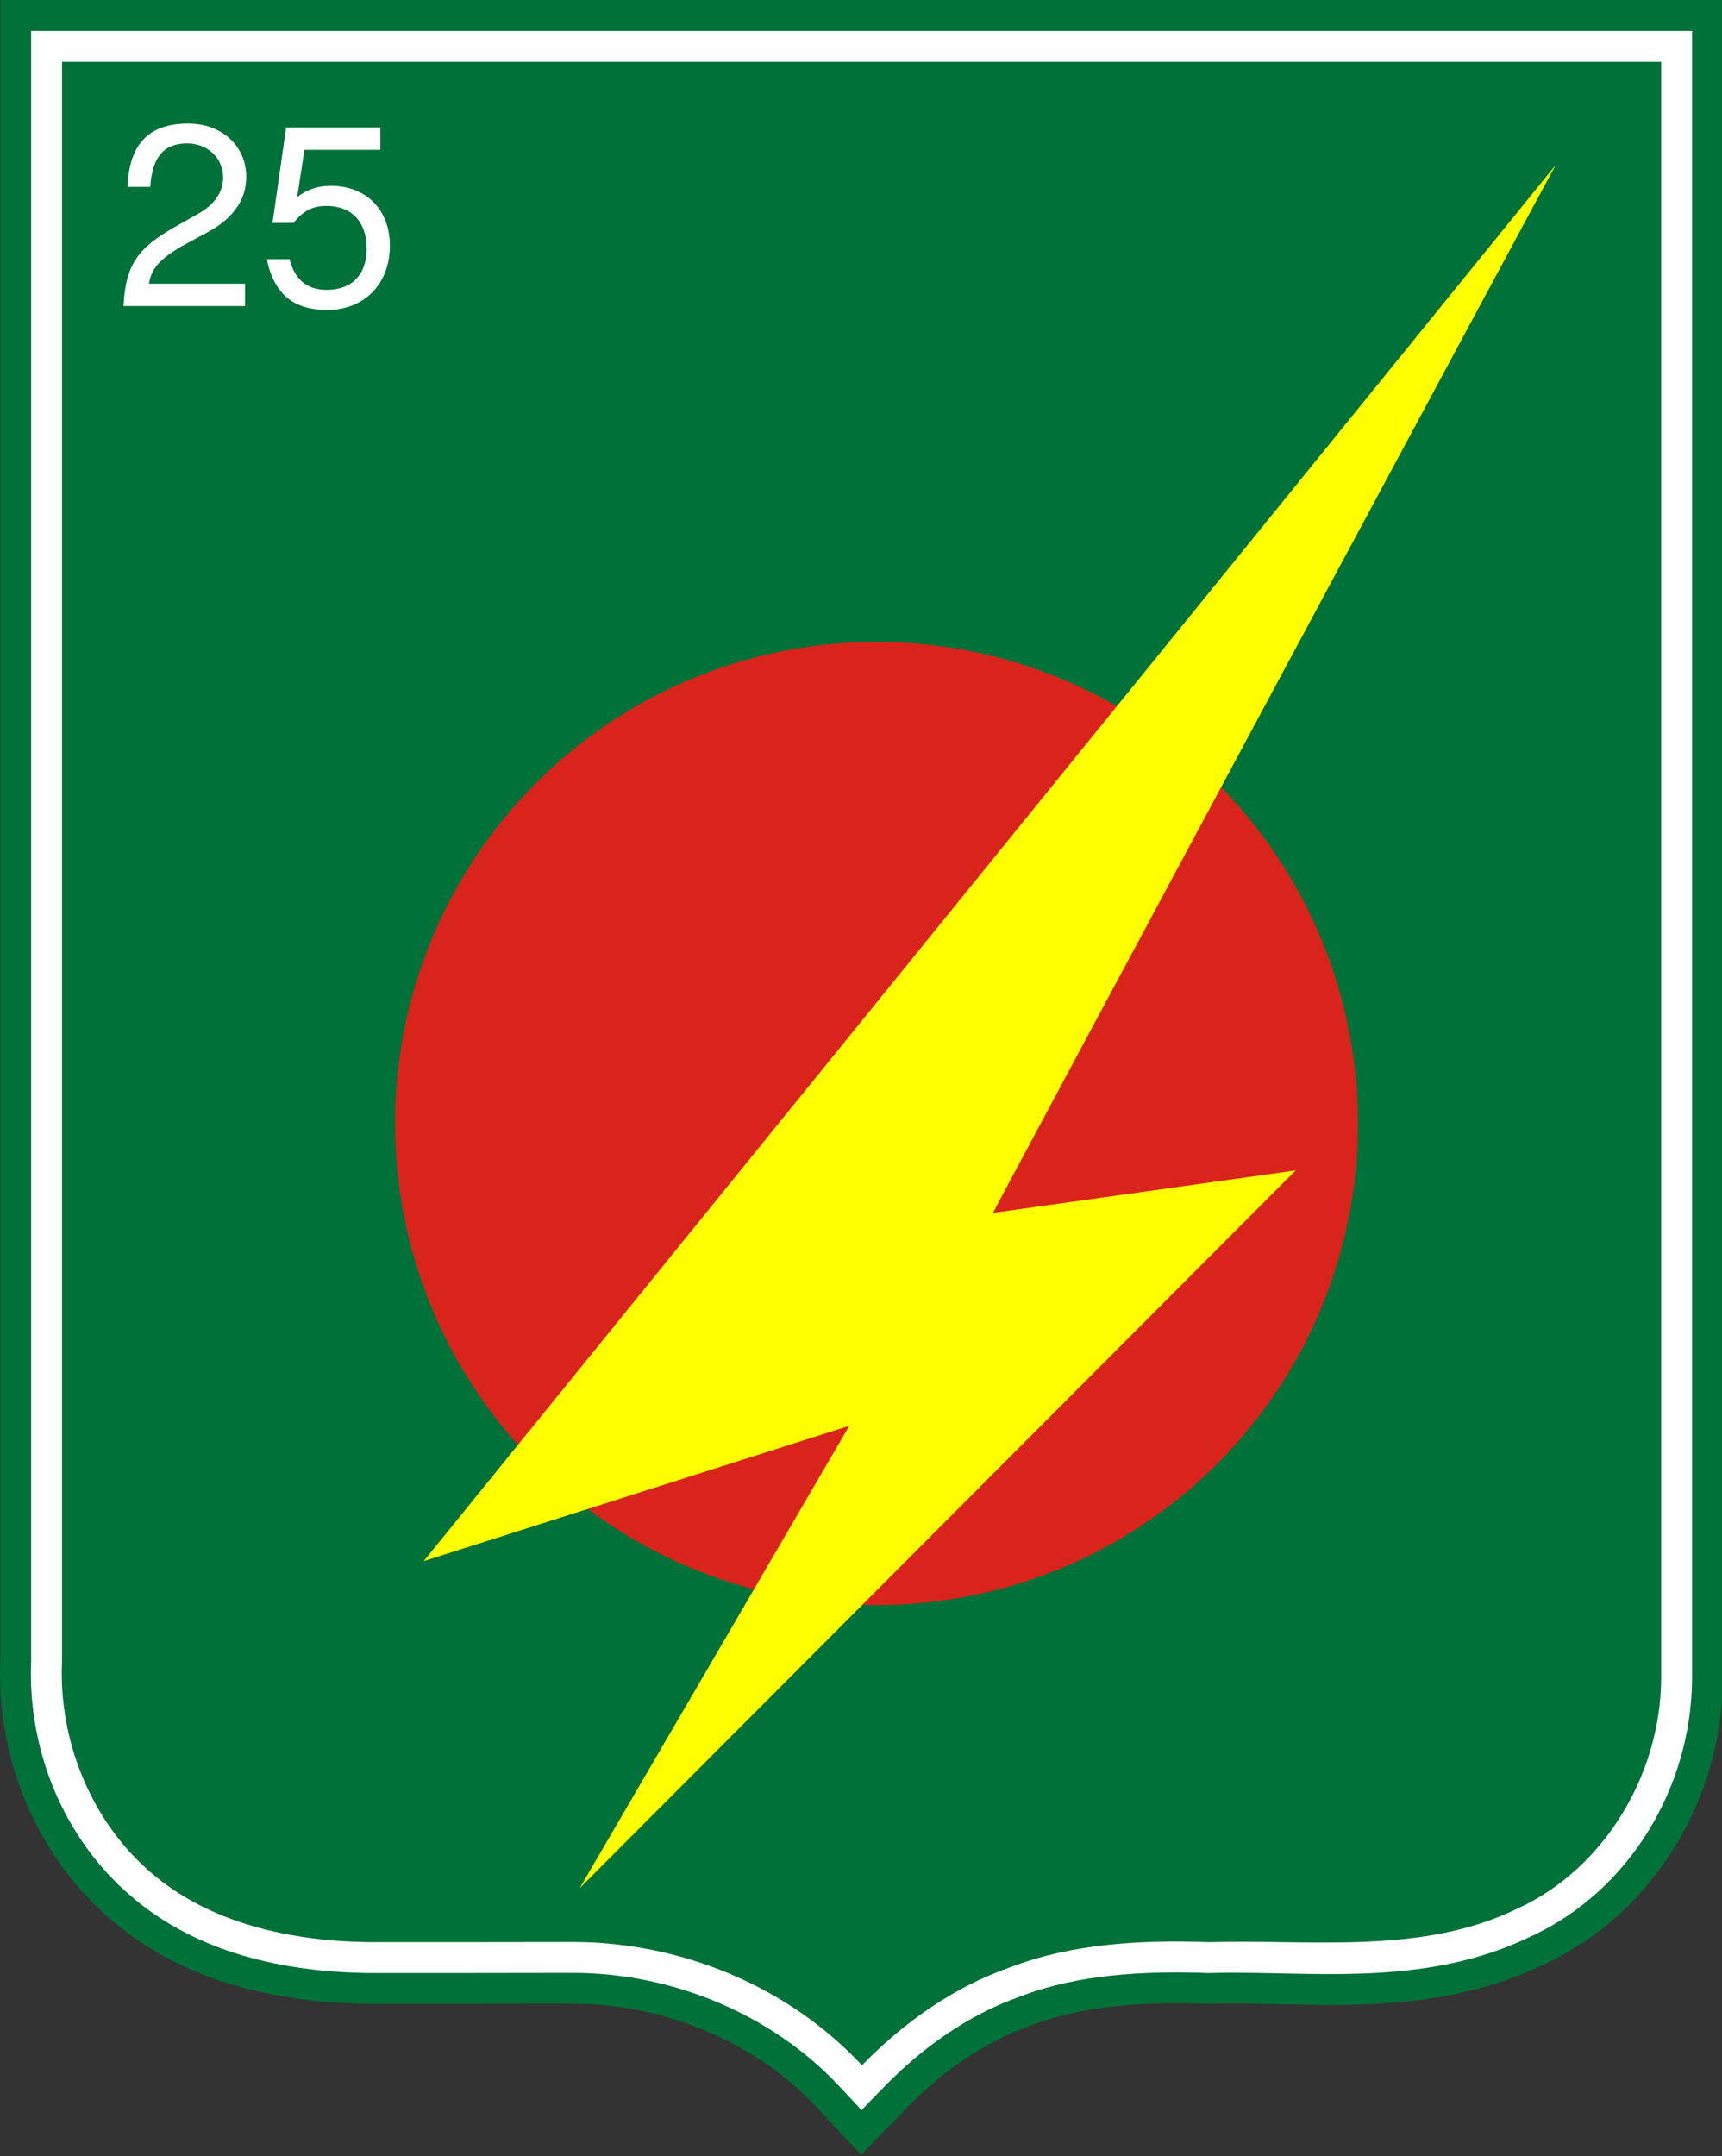 <?xml version="1.0" encoding="UTF-8" standalone="no"?>
<!-- Created with Inkscape (http://www.inkscape.org/) -->

<svg
   width="334.583"
   height="418.781"
   id="svg2"
   version="1.1"
   inkscape:version="1.1 (c68e22c387, 2021-05-23)"
   sodipodi:docname="ARVN_25th_Infantry_Division_SSI.svg"
   xmlns:inkscape="http://www.inkscape.org/namespaces/inkscape"
   xmlns:sodipodi="http://sodipodi.sourceforge.net/DTD/sodipodi-0.dtd"
   xmlns="http://www.w3.org/2000/svg"
   xmlns:svg="http://www.w3.org/2000/svg"
   xmlns:rdf="http://www.w3.org/1999/02/22-rdf-syntax-ns#"
   xmlns:cc="http://creativecommons.org/ns#"
   xmlns:dc="http://purl.org/dc/elements/1.1/">
  <rect width="100%" height="100%" fill="#333333" stroke="none"/>
  <defs
     id="defs4" />
  <sodipodi:namedview
     id="base"
     pagecolor="#ffffff"
     bordercolor="#666666"
     borderopacity="1.0"
     inkscape:pageopacity="0.0"
     inkscape:pageshadow="2"
     inkscape:zoom="0.54072266"
     inkscape:cx="537.24399"
     inkscape:cy="401.31479"
     inkscape:document-units="px"
     inkscape:current-layer="layer1"
     showgrid="false"
     fit-margin-top="0"
     fit-margin-left="0"
     fit-margin-right="0"
     fit-margin-bottom="0"
     inkscape:window-width="1600"
     inkscape:window-height="837"
     inkscape:window-x="-8"
     inkscape:window-y="-8"
     inkscape:window-maximized="1"
     inkscape:pagecheckerboard="0" />
  <g
     inkscape:label="Layer 1"
     inkscape:groupmode="layer"
     id="layer1"
     transform="translate(1785.98,-286.765)">
    <path
       style="fill:#ffffff;stroke:#007138;stroke-width:6;stroke-miterlimit:4;stroke-dasharray:none;stroke-opacity:1"
       d="m -1782.928,289.766 v 9 310.707 l 0.01,-0.406 c -0.811,17.949 6.352,36.105 20.27,48.123 0,0.002 0,0.004 0.01,0.006 13.843,12.01 31.758,15.523 47.914,15.793 l 0.076,0.002 h 0.074 c 13.409,0 26.841,0.006 40.272,-0.029 18.37,0.094 36.794,7.77 49.228,21.094 l 6.445,6.906 6.586,-6.771 c 7.252,-7.455 15.822,-13.47 25.15,-16.762 l 0.117,-0.041 0.115,-0.045 c 10.605,-4.073 22.748,-4.791 35.357,-4.357 l 0.283,0.01 0.283,-0.008 c 18.861,-0.537 41.762,3.155 63.527,-7.418 20.395,-9.431 32.783,-30.676 32.994,-52.48 v -0.043 -323.279 z"
       id="path38-8-8-2-3-0"
       inkscape:connector-curvature="0"
       sodipodi:nodetypes="cccccccccccccccc" />
    <path
       style="fill:#007138;fill-opacity:1;stroke-width:0.949"
       d="m -1773.928,298.765 -4e-4,310.708 c -0.688,15.226 5.543,30.878 17.164,40.91 11.538,10.02 27.256,13.358 42.185,13.607 13.435,0 26.882,0.006 40.317,-0.03 20.811,0.107 41.509,8.68 55.762,23.953 8.028,-8.253 17.686,-15.119 28.607,-18.973 12.38,-4.755 25.779,-5.401 38.894,-4.951 20.004,-0.569 41.301,2.544 59.942,-6.552 16.898,-7.779 27.659,-26.058 27.837,-44.438 V 298.765 Z"
       id="path38-8-7-2-1-1-6"
       inkscape:connector-curvature="0"
       sodipodi:nodetypes="cccccccccccc" />
    <circle
       style="fill:#d9241c;stroke-width:0.959"
       cx="-1615.68"
       cy="504.983"
       r="93.541"
       id="circle6" />
    <path
       style="fill:#ffff00;stroke-width:0.959"
       d="m -1483.668,318.765 -219.989,271.22 82.7,-26.287 -52.383,89.799 139.112,-139.4 -58.811,8.251 c -0.096,-0.096 110.426,-205.79 109.371,-203.583"
       id="path8" />
    <g
       aria-label="25"
       id="text839"
       style="font-size:50px;line-height:1.25;fill:#ffffff">
      <path
         d="m -1738.13,321.165 c 0,-6 -4.65,-10.4 -11.35,-10.4 -7.25,0 -11.45,3.7 -11.7,12.3 h 4.4 c 0.35,-5.95 2.8,-8.45 7.15,-8.45 4,0 7,2.85 7,6.65 0,2.8 -1.65,5.2 -4.8,7 l -4.6,2.6 c -7.4,4.2 -9.55,7.55 -9.95,15.35 h 23.6 v -4.35 h -18.65 c 0.45,-2.9 2.05,-4.75 6.4,-7.3 l 5,-2.7 c 4.95,-2.65 7.5,-6.35 7.5,-10.7 z"
         style="font-family:'TeX Gyre Heros';-inkscape-font-specification:'TeX Gyre Heros'"
         id="path1977" />
      <path
         d="m -1710.23,334.465 c 0,-7 -4.65,-11.6 -11.45,-11.6 -2.5,0 -4.5,0.65 -6.55,2.15 l 1.4,-9.15 h 14.75 v -4.35 h -18.3 l -2.65,18.55 h 4.05 c 2.05,-2.45 3.75,-3.3 6.5,-3.3 4.75,0 7.75,3.05 7.75,8.3 0,5.1 -2.95,8 -7.75,8 -3.85,0 -6.2,-1.95 -7.25,-5.95 h -4.4 c 1.45,7.05 5.45,9.85 11.75,9.85 7.15,0 12.15,-5 12.15,-12.5 z"
         style="font-family:'TeX Gyre Heros';-inkscape-font-specification:'TeX Gyre Heros'"
         id="path1979" />
    </g>
  </g>
</svg>

